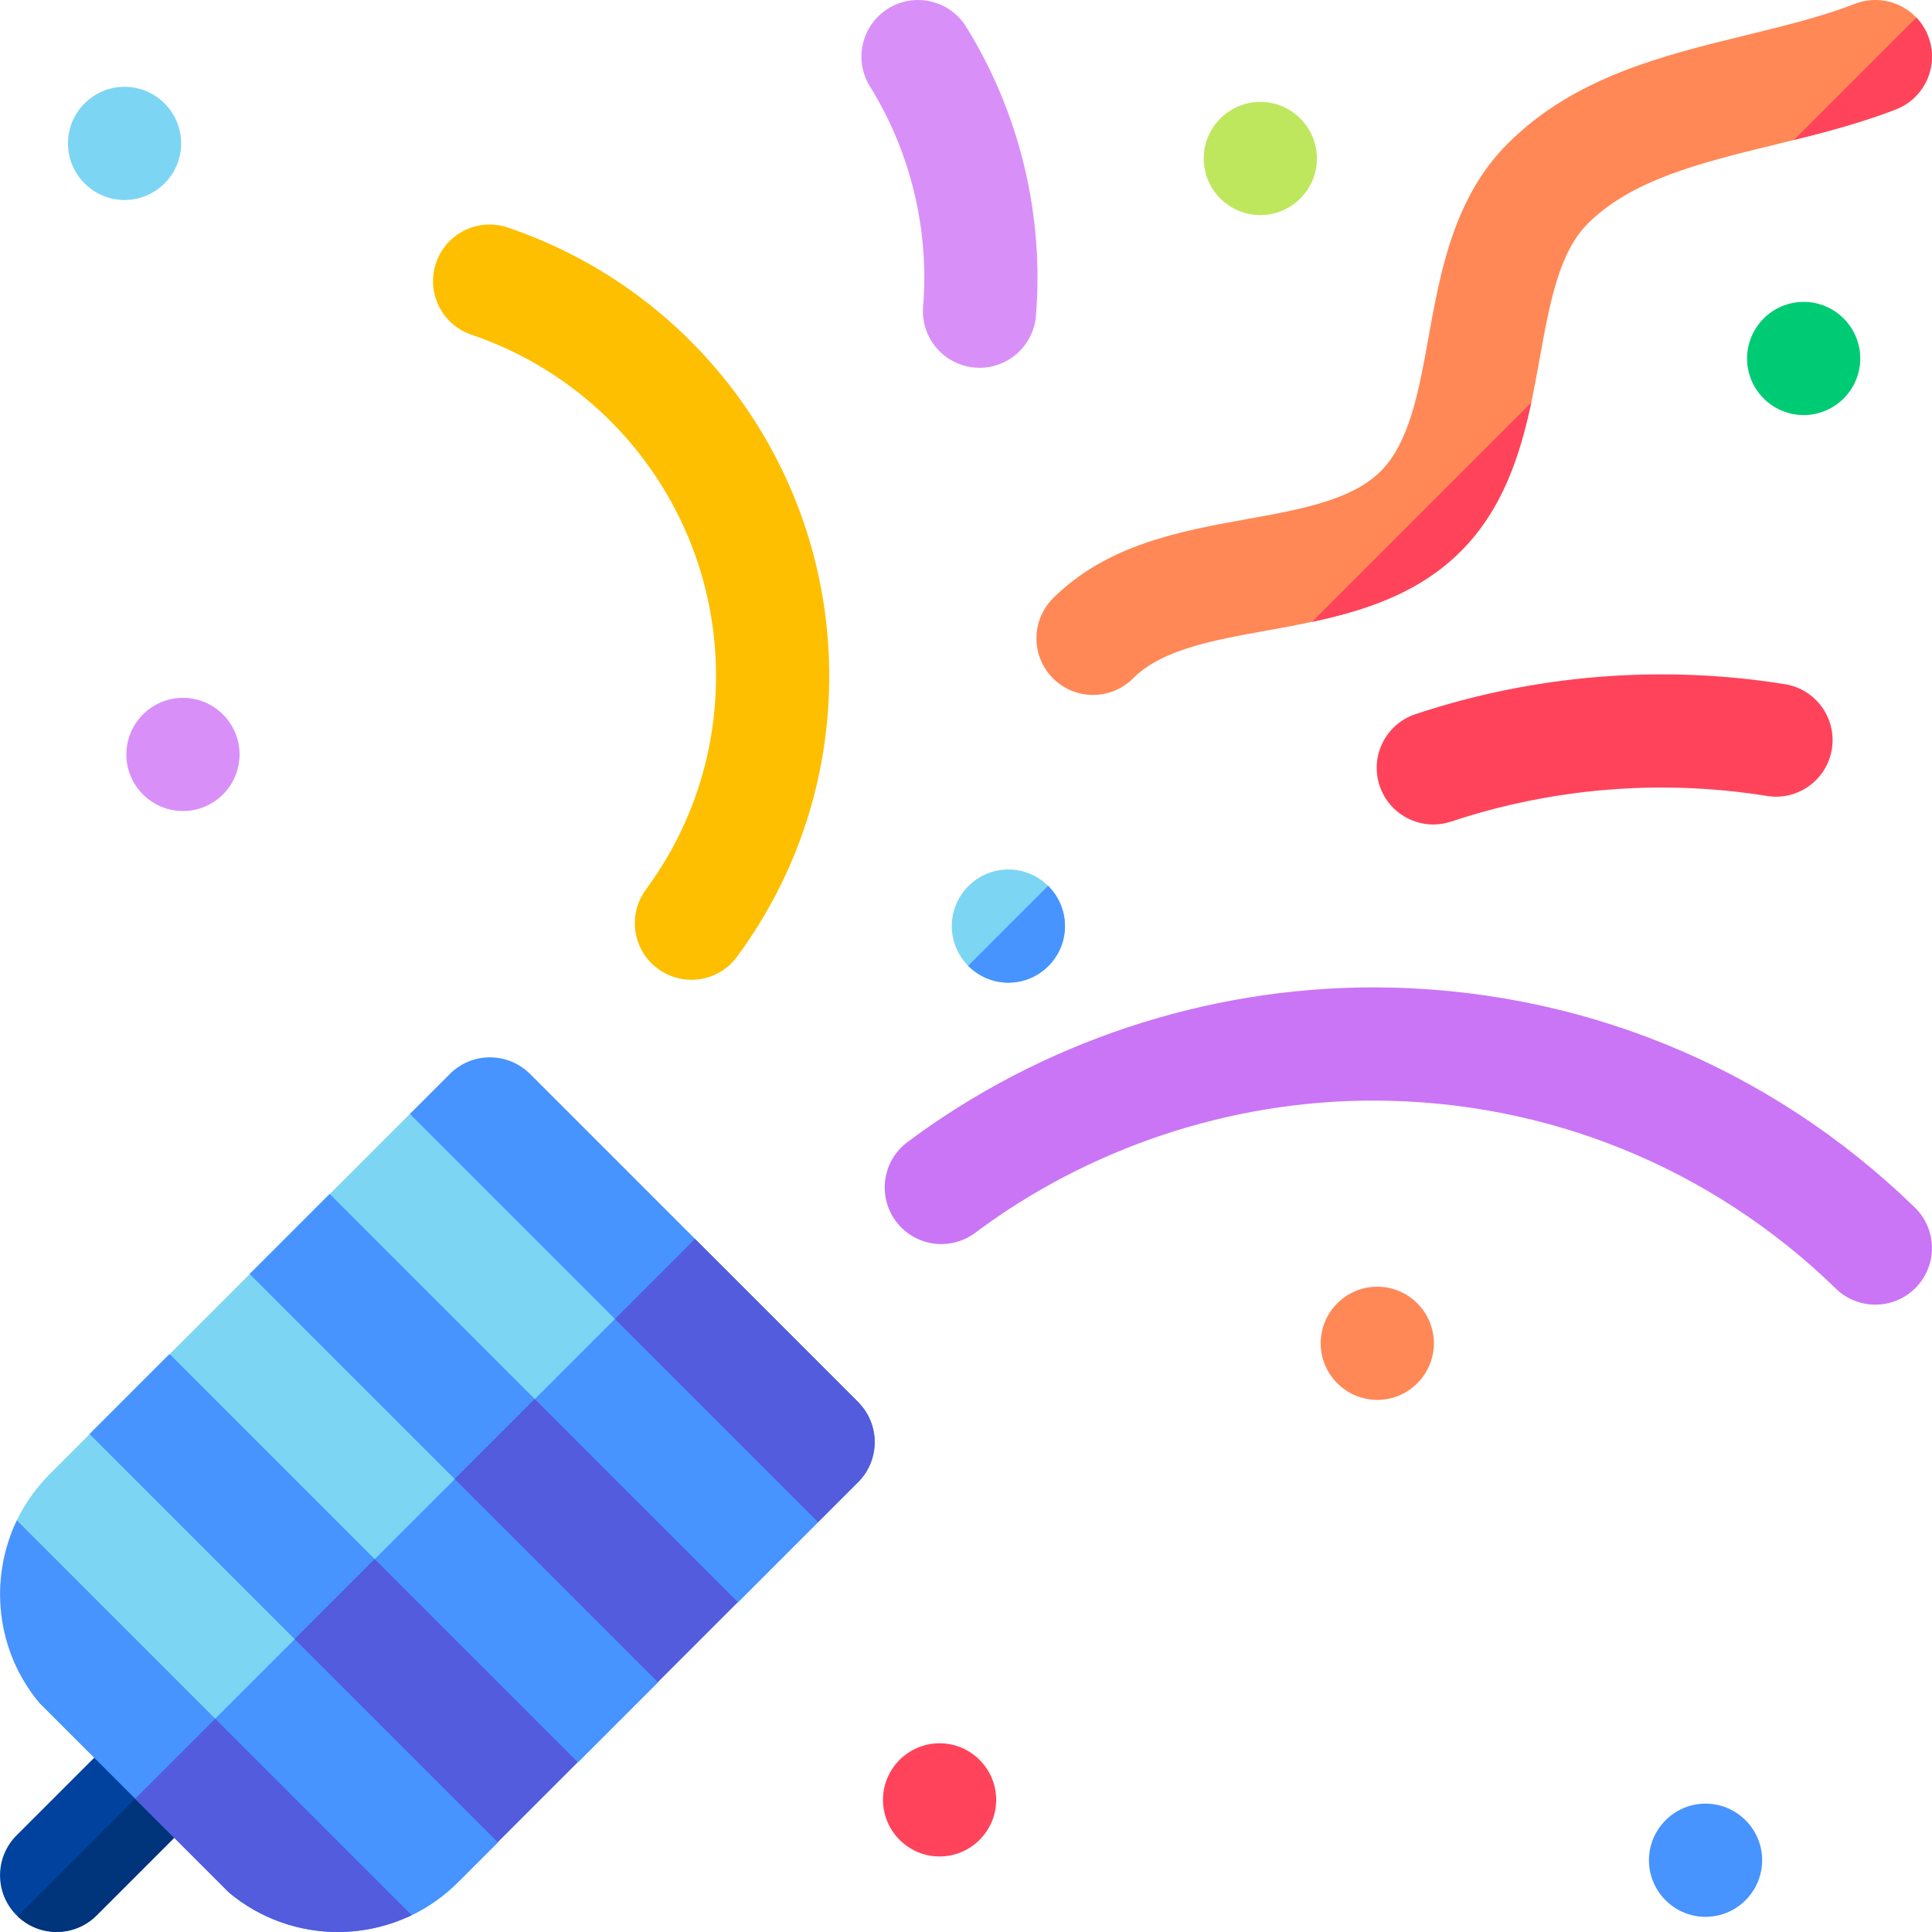 <?xml version="1.0" encoding="UTF-8"?> <svg xmlns="http://www.w3.org/2000/svg" id="Layer_1" height="512" viewBox="0 0 512.023 512.023" width="512"> <g> <g> <path d="m15.01 512.005c-3.839 0-7.677-1.464-10.606-4.394-5.858-5.857-5.858-15.355 0-21.213l27.27-27.27c5.858-5.858 15.355-5.858 21.213 0 5.858 5.857 5.858 15.355 0 21.213l-27.27 27.27c-2.93 2.929-6.769 4.394-10.607 4.394z" fill="#00429d"></path> </g> <path d="m4.671 507.854c2.894 2.76 6.612 4.151 10.338 4.151 3.838 0 7.678-1.465 10.606-4.394l27.27-27.27c5.772-5.771 5.844-15.07.242-20.945z" fill="#00347b"></path> <g> <g> <path d="m3.396 405.314c2.193-5.327 5.449-10.315 9.77-14.636l10.673-10.673 20.277-.659 1.021-20.639 21.106-21.106 15.915-2.17 5.106-18.851 21.617-21.617s25.706-16.209 31.563-10.35l86.974 86.974c5.858 5.857-10.605 31.818-10.605 31.818l-21.277 21.277-18.782 2.154-2.409 19.038-21.064 21.064-16.846.217-4.537 21.166-10.546 10.546c-3.963 3.963-8.486 7.03-13.318 9.203-5.864 2.635-111.349-86.453-104.638-102.756z" fill="#7dd5f4"></path> </g> </g> <path d="m184.179 328.346-134.362 134.362c26.607 24.408 55.241 46.698 58.218 45.36 4.832-2.173 9.356-5.24 13.318-9.203l10.546-10.546 4.537-21.166 16.846-.217 21.064-21.064 2.409-19.038 18.782-2.154 21.277-21.277s16.463-25.961 10.605-31.818z" fill="#4793ff"></path> <path d="m115.899 304.632h30v152.999h-30z" fill="#4793ff" transform="matrix(.707 -.707 .707 .707 -231.162 204.19)"></path> <path d="m140.445 284.612c-5.857-5.859-15.354-5.857-21.213 0l-10.603 10.604 108.187 108.187 10.603-10.604c5.858-5.857 5.858-15.355 0-21.213z" fill="#4793ff"></path> <path d="m4.472 402.931c-7.516 15.599-5.52 34.659 5.99 48.416l50.227 50.227c8.321 6.961 18.58 10.451 28.846 10.451 6.704 0 13.404-1.495 19.566-4.464z" fill="#4793ff"></path> <path d="m73.473 347.059h30v153h-30z" fill="#4793ff" transform="matrix(.707 -.707 .707 .707 -273.588 186.617)"></path> <g> <path d="m497.009 345.762c-3.77 0-7.542-1.411-10.457-4.247-33.042-32.138-76.622-49.836-122.714-49.836-37.736 0-75.163 12.444-105.387 35.04-6.634 4.961-16.034 3.604-20.995-3.032-4.96-6.635-3.603-16.034 3.032-20.995 35.375-26.447 79.181-41.013 123.35-41.013 53.948 0 104.957 20.716 143.63 58.33 5.939 5.776 6.07 15.272.295 21.211-2.941 3.023-6.846 4.542-10.754 4.542z" fill="#ca75f5"></path> </g> <g> <path d="m183.234 259.667c-3.089 0-6.204-.95-8.882-2.922-6.671-4.912-8.097-14.302-3.185-20.973 12.167-16.523 18.597-36.104 18.597-56.624 0-40.942-26.05-77.287-64.822-90.438-7.845-2.661-12.048-11.178-9.387-19.023 2.662-7.846 11.178-12.049 19.023-9.387 50.952 17.283 85.186 65.044 85.186 118.849 0 26.966-8.451 52.697-24.44 74.411-2.94 3.993-7.485 6.107-12.09 6.107z" fill="#fdbf00"></path> </g> <g> <path d="m289.679 184.174c-3.839 0-7.678-1.465-10.606-4.394-5.858-5.857-5.858-15.355 0-21.213 14.296-14.296 33.984-17.852 51.356-20.989 14.306-2.584 27.819-5.024 35.475-12.68 7.654-7.655 10.096-21.168 12.68-35.475 3.137-17.371 6.693-37.061 20.989-51.356 17.602-17.601 40.871-23.291 63.376-28.793 10.234-2.503 19.901-4.867 28.639-8.255 7.726-2.997 16.413.838 19.408 8.563 2.995 7.724-.839 16.413-8.563 19.408-10.56 4.095-21.642 6.805-32.359 9.425-19.347 4.731-37.622 9.199-49.288 20.865-7.655 7.656-10.097 21.169-12.681 35.476-3.137 17.371-6.693 37.06-20.988 51.355-14.296 14.296-33.984 17.852-51.356 20.989-14.306 2.584-27.819 5.024-35.475 12.68-2.93 2.929-6.769 4.394-10.607 4.394z" fill="#ff8856"></path> </g> <g clip-rule="evenodd" fill-rule="evenodd"> <path d="m334.01 57.005c8.262 0 15-6.738 15-15 0-8.261-6.738-15-15-15s-15 6.739-15 15 6.738 15 15 15z" fill="#bee75e"></path> <path d="m48.488 214.943c8.262 0 15-6.738 15-15s-6.738-15-15-15-15 6.738-15 15 6.738 15 15 15z" fill="#d98ff8"></path> <path d="m33.01 53.005c8.262 0 15-6.738 15-15s-6.739-15-15-15c-8.262 0-15 6.738-15 15 0 8.261 6.738 15 15 15z" fill="#7dd5f4"></path> <path d="m365.01 371.004c8.262 0 15-6.738 15-15s-6.738-15-15-15-15 6.738-15 15 6.738 15 15 15z" fill="#ff8856"></path> <path d="m452.01 508.004c8.262 0 15-6.738 15-15s-6.738-15-15-15-15 6.738-15 15 6.738 15 15 15z" fill="#4793ff"></path> <path d="m249.01 492.005c8.262 0 15-6.738 15-15s-6.739-15-15-15c-8.262 0-15 6.738-15 15 0 8.261 6.738 15 15 15z" fill="#ff435b"></path> </g> <g> <path d="m259.612 97.471c-.415 0-.831-.018-1.252-.052-8.256-.683-14.396-7.929-13.713-16.185 1.678-20.303-3.323-41.01-14.082-58.307-4.375-7.035-2.22-16.284 4.814-20.66 7.033-4.376 16.283-2.22 20.659 4.814 14.139 22.731 20.711 49.943 18.506 76.623-.647 7.837-7.208 13.767-14.932 13.767z" fill="#d98ff8"></path> </g> <g> <path d="m379.858 218.509c-6.28 0-12.133-3.975-14.229-10.26-2.619-7.859 1.628-16.354 9.486-18.975 31.399-10.466 65.267-13.213 97.949-7.944 8.178 1.319 13.739 9.019 12.42 17.197s-9.017 13.745-17.197 12.42c-27.921-4.505-56.858-2.156-83.684 6.788-1.573.525-3.172.774-4.745.774z" fill="#ff435b"></path> </g> <path clip-rule="evenodd" d="m267.244 260.43c8.262 0 15-6.738 15-15 0-8.261-6.738-15-15-15s-15 6.738-15 15 6.738 15 15 15z" fill="#7dd5f4" fill-rule="evenodd"></path> <path clip-rule="evenodd" d="m478.01 110.005c8.262 0 15-6.739 15-15s-6.738-15-15-15-15 6.739-15 15 6.738 15 15 15z" fill="#00cb75" fill-rule="evenodd"></path> <g fill="#ff435b"> <path d="m347.718 164.807c13.979-2.982 28.31-7.608 39.398-18.696 11.087-11.088 15.713-25.419 18.695-39.397z"></path> <path d="m507.868 4.657-32.438 32.438c9.022-2.24 18.193-4.689 27.003-8.106 7.724-2.995 11.558-11.685 8.563-19.408-.734-1.889-1.811-3.542-3.128-4.924z"></path> </g> <path clip-rule="evenodd" d="m277.764 234.761-21.189 21.189c2.723 2.761 6.5 4.48 10.669 4.48 8.262 0 15-6.739 15-15.001 0-4.168-1.719-7.945-4.48-10.668z" fill="#4793ff" fill-rule="evenodd"></path> <path d="m184.179 328.346-21.21 21.21 53.846 53.846 10.603-10.604c5.858-5.857 5.858-15.355 0-21.213z" fill="#525cdd"></path> <path d="m143.069 370.227h30v76.15h-30z" fill="#525cdd" transform="matrix(.707 -.707 .707 .707 -242.416 231.361)"></path> <path d="m100.643 412.654h30v76.15h-30z" fill="#525cdd" transform="matrix(.707 -.707 .707 .707 -284.843 213.788)"></path> <path d="m35.82 476.705 24.868 24.868c8.321 6.961 18.58 10.451 28.846 10.451 6.704 0 13.404-1.495 19.566-4.464l-52.067-52.067z" fill="#525cdd"></path> </g> </svg> 